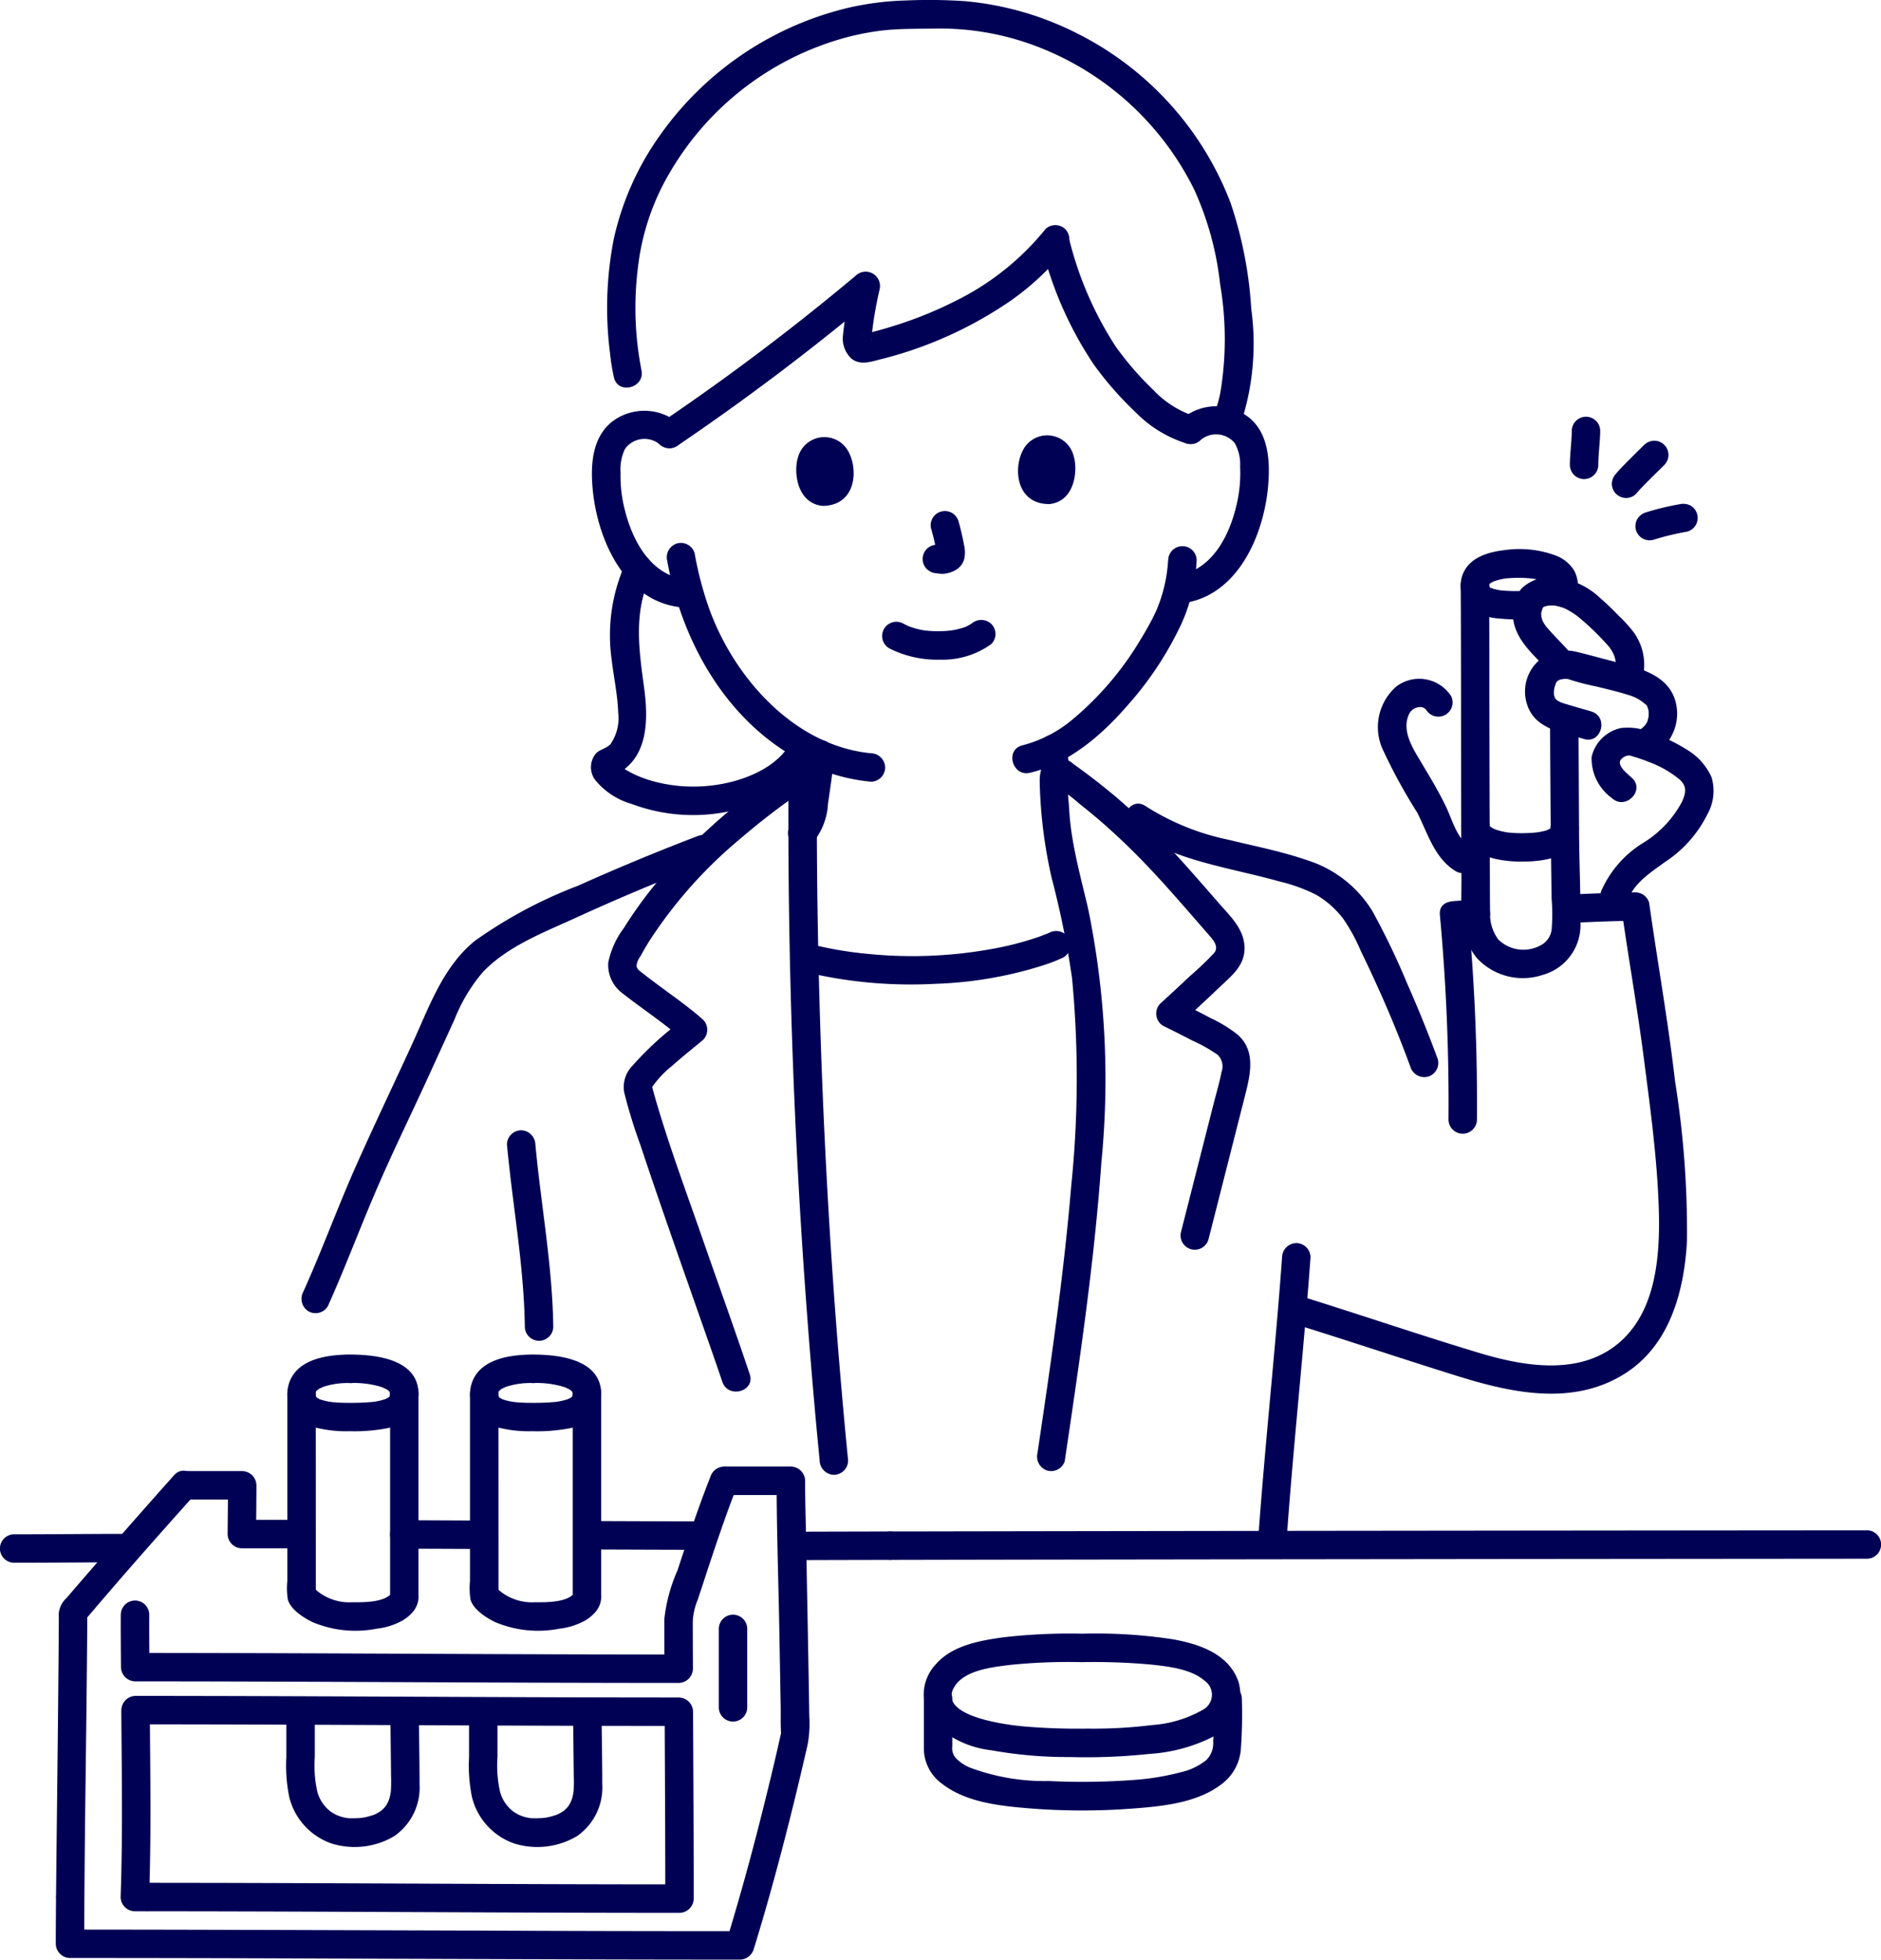 <svg xmlns="http://www.w3.org/2000/svg" width="135.299" height="140.955" data-name="グループ 11576"><defs><clipPath id="a"><path fill="none" d="M0 0h135.299v140.955H0z" data-name="長方形 4983"/></clipPath></defs><g fill="#005" clip-path="url(#a)" data-name="グループ 11575"><path d="M46.134 26.6a23.3 23.3 0 0 1-.257-7.279 17.3 17.3 0 0 1 2.3-6.906 21.06 21.06 0 0 1 11.582-9.39 19 19 0 0 1 3.646-.825c1.325-.155 2.654-.121 3.983-.145a19.5 19.5 0 0 1 7.626 1.456 20.95 20.95 0 0 1 10.893 10.144 22.3 22.3 0 0 1 1.857 6.8 23.4 23.4 0 0 1 .011 7.81 10 10 0 0 1-.525 1.746 1.03 1.03 0 0 0 .714 1.258 1.05 1.05 0 0 0 1.258-.714A18.36 18.36 0 0 0 90 22.203a29.2 29.2 0 0 0-1.492-7.627A22.7 22.7 0 0 0 77.531 2.43 22.2 22.2 0 0 0 69.46.088a38 38 0 0 0-4.228-.057 21 21 0 0 0-4.193.524 23.16 23.16 0 0 0-13.584 9.2 20.4 20.4 0 0 0-3.312 7.46 25.8 25.8 0 0 0-.261 8.216 15 15 0 0 0 .278 1.718c.3 1.281 2.273.739 1.973-.544" data-name="パス 241"/><path d="M74.957 17.836a26.8 26.8 0 0 0 3.693 8.347 24 24 0 0 0 3.02 3.458 8.8 8.8 0 0 0 3.7 2.266c1.278.312 1.824-1.659.544-1.972a7.1 7.1 0 0 1-2.96-1.891 22 22 0 0 1-2.69-3.1 25.2 25.2 0 0 1-3.335-7.65 1.024 1.024 0 0 0-1.973.543" data-name="パス 242"/><path d="M75.191 16.491a19.2 19.2 0 0 1-6.485 5.166 28 28 0 0 1-3.989 1.648q-1.081.355-2.185.637c-.044.012-.51.112-.51.127 0-.063.374.055.4.072-.06-.035.366.335.231.219-.066-.057.03.075.039.09-.045-.075.029-.08-.012-.018s0 .01 0-.081a27 27 0 0 1 .588-3.527 1.032 1.032 0 0 0-1.71-1A171 171 0 0 1 47.63 30.338a1.05 1.05 0 0 0-.367 1.4 1.03 1.03 0 0 0 1.4.367 176 176 0 0 0 14.338-10.828l-1.709-1a30 30 0 0 0-.661 3.874 1.96 1.96 0 0 0 .61 1.64c.6.487 1.327.254 2 .078a28.8 28.8 0 0 0 9.372-4.181 18.9 18.9 0 0 0 4.019-3.752 1.056 1.056 0 0 0 0-1.446 1.03 1.03 0 0 0-1.446 0" data-name="パス 243"/><path d="M45.036 40.418a12.53 12.53 0 0 0-1.043 7c.149 1.28.43 2.553.473 3.843a3.3 3.3 0 0 1-.534 2.238c-.292.345-.754.384-1.059.689a1.544 1.544 0 0 0-.1 1.865 5.2 5.2 0 0 0 2.639 1.766 12.6 12.6 0 0 0 7.066.533 9.4 9.4 0 0 0 5.971-3.583c.74-1.093-1.032-2.118-1.766-1.033-1.187 1.755-3.7 2.6-5.718 2.788a11 11 0 0 1-3.756-.271 8.6 8.6 0 0 1-1.579-.554 8 8 0 0 1-.649-.35 2 2 0 0 0-.3-.193l-.112-.106q-.181-.191-.09.376l-.611.47c2.758-1.038 2.8-3.958 2.459-6.453-.368-2.686-.773-5.462.476-8a1.05 1.05 0 0 0-.367-1.4 1.03 1.03 0 0 0-1.4.367" data-name="パス 244"/><path d="M86.367 31.643a1.736 1.736 0 0 1 2.452.238 3.1 3.1 0 0 1 .381 1.679 9.8 9.8 0 0 1-.122 2.1c-.416 2.369-1.627 5.229-4.258 5.712a1.03 1.03 0 0 0-.714 1.258 1.045 1.045 0 0 0 1.258.714c3.764-.692 5.545-4.945 5.848-8.357.153-1.729.072-3.825-1.411-4.983a3.83 3.83 0 0 0-4.879.2 1.03 1.03 0 0 0 0 1.446 1.044 1.044 0 0 0 1.446 0" data-name="パス 245"/><path d="M84.024 40.276a10.9 10.9 0 0 1-.86 3.665c.075-.186.04-.092-.014.022l-.108.231q-.135.28-.283.556a23 23 0 0 1-.731 1.271 22.4 22.4 0 0 1-4.865 5.716 9.2 9.2 0 0 1-3.616 1.874c-1.28.307-.738 2.28.544 1.973 2.807-.674 5.151-2.7 7-4.832a24.3 24.3 0 0 0 3.872-5.848 12.5 12.5 0 0 0 1.111-4.627 1.023 1.023 0 0 0-2.045 0" data-name="パス 246"/><path d="M48.874 30.497a3.83 3.83 0 0 0-4.777-.218c-1.56 1.169-1.635 3.294-1.448 5.078.356 3.4 2.189 7.642 5.965 8.274a1.054 1.054 0 0 0 1.258-.715 1.03 1.03 0 0 0-.715-1.258c-2.641-.442-3.9-3.262-4.36-5.632a9.7 9.7 0 0 1-.161-2 3.47 3.47 0 0 1 .309-1.717 1.72 1.72 0 0 1 2.482-.368 1.05 1.05 0 0 0 1.446 0 1.03 1.03 0 0 0 0-1.446" data-name="パス 247"/><path d="M47.993 40.345c1.07 5.883 4.306 11.626 9.773 14.45a13.35 13.35 0 0 0 4.88 1.432 1.03 1.03 0 0 0 1.023-1.023 1.045 1.045 0 0 0-1.023-1.023c-5.547-.537-9.9-5.5-11.666-10.486a25 25 0 0 1-1.015-3.894 1.03 1.03 0 0 0-1.258-.714 1.045 1.045 0 0 0-.714 1.258" data-name="パス 248"/><path d="M58.455 60.613a4.7 4.7 0 0 0 1.1-2.787c.172-1.194.361-2.381.436-3.587a1.03 1.03 0 0 0-1.023-1.023 1.046 1.046 0 0 0-1.023 1.023q-.052.824-.154 1.643s-.043.326-.021.166q-.03.219-.064.438c-.036.236-.076.471-.111.708-.058.4-.1.8-.2 1.189-.026.107-.063.209-.092.315-.06.219.08-.127-.02.057-.053.1-.107.191-.164.286s-.064.092.006 0a2 2 0 0 1-.12.13 1.023 1.023 0 1 0 1.446 1.446" data-name="パス 249"/><path d="m76.919 55.341-.023-.17.037.272a28 28 0 0 1-.164-1.568 1.1 1.1 0 0 0-.3-.723 1.023 1.023 0 0 0-1.446 0 1 1 0 0 0-.3.723c.05.673.131 1.342.224 2.011a1.15 1.15 0 0 0 .47.611 1.023 1.023 0 0 0 1.4-.367l.1-.244a1.03 1.03 0 0 0 0-.544" data-name="パス 250"/><path d="M63.947 46.626a7.6 7.6 0 0 0 3.657.822 5.97 5.97 0 0 0 3.7-1.122 1.025 1.025 0 0 0 0-1.446 1.053 1.053 0 0 0-1.446 0c.312-.247.09-.07.009-.017s-.147.09-.222.131c-.014.008-.246.127-.249.121s.255-.1.041-.021l-.159.056a6 6 0 0 1-.86.2c-.192.032.068 0-.059.007-.084 0-.169.017-.254.023-.2.015-.408.022-.612.022-.183 0-.366 0-.548-.015a7 7 0 0 1-.251-.019c-.024 0-.337-.042-.1-.007a6 6 0 0 1-.806-.172 5 5 0 0 1-.335-.11q-.054-.021-.108-.041c-.2-.067.223.1.049.022q-.207-.098-.41-.2a1.023 1.023 0 0 0-1.033 1.766" data-name="パス 251"/><path d="M66.98 38.047a15 15 0 0 1 .417 1.852l-.036-.272a1 1 0 0 1 0 .22l.037-.272a.6.6 0 0 1-.027.113l.1-.244a.5.5 0 0 1-.039.073l.16-.207a.4.4 0 0 1-.059.059l.207-.16a1 1 0 0 1-.181.094l.244-.1a1 1 0 0 1-.205.057l.272-.037a1 1 0 0 1-.254 0l.272.037c-.168-.026-.333-.054-.5-.075a1.02 1.02 0 0 0-.723.3 1.023 1.023 0 0 0 0 1.447l.207.16a1 1 0 0 0 .516.14h.021l-.272-.037a4 4 0 0 0 .616.084 2.04 2.04 0 0 0 .917-.239 1.32 1.32 0 0 0 .7-.886 2.3 2.3 0 0 0-.02-.918 20 20 0 0 0-.4-1.727 1.06 1.06 0 0 0-.47-.611 1.023 1.023 0 0 0-1.5 1.155" data-name="パス 252"/><path d="M57.385 32.944c-.3.992-.08 3.266 1.8 3.445 2.477-.035 2.587-2.787 1.742-4.075a1.962 1.962 0 0 0-3.539.63" data-name="パス 253"/><path d="M77.224 32.786c.312.987.132 3.265-1.74 3.473-2.478.005-2.632-2.746-1.808-4.046a1.962 1.962 0 0 1 3.548.573" data-name="パス 254"/><path d="M117.132 64.67c.43-1.187 1.641-1.937 2.61-2.654a8.73 8.73 0 0 0 3.064-3.435 3.42 3.42 0 0 0 .3-2.686 4.4 4.4 0 0 0-1.819-2 11.4 11.4 0 0 0-2.427-1.16 4.2 4.2 0 0 0-2.275-.366 2.76 2.76 0 0 0-2.1 2.068 3.5 3.5 0 0 0 1.461 2.971c.96.9 2.41-.544 1.446-1.446-.265-.248-.8-.653-.874-1.04-.042-.229.13-.377.343-.5a.61.61 0 0 1 .549-.023 12 12 0 0 1 1.15.392 7.7 7.7 0 0 1 2.183 1.22c.609.508.545.964.246 1.651a7.7 7.7 0 0 1-2.836 2.99 7.7 7.7 0 0 0-2.991 3.465 1.03 1.03 0 0 0 .715 1.258 1.044 1.044 0 0 0 1.258-.714" data-name="パス 255"/><path d="M104.365 50.054a2.73 2.73 0 0 0-3.916-.684 3.88 3.88 0 0 0-1.045 4.413 39 39 0 0 0 2.53 4.656c.761 1.49 1.236 3.263 2.732 4.2 1.117.7 2.145-1.066 1.033-1.766-.912-.574-1.25-1.936-1.692-2.854-.6-1.245-1.321-2.406-2.026-3.591-.5-.844-1.088-1.946-.675-2.947a.89.89 0 0 1 .733-.613.56.56 0 0 1 .561.213 1.024 1.024 0 0 0 1.766-1.033" data-name="パス 256"/><path d="M112.645 66.398c1.662-.075 3.326-.152 4.99-.166l-.986-.751c.493 3.48 1.11 6.941 1.562 10.427.468 3.61.977 7.274 1.1 10.915.11 3.275-.114 7.309-2.734 9.658-2.8 2.506-6.864 1.83-10.131.848-4.417-1.328-8.779-2.83-13.186-4.188-1.261-.389-1.8 1.585-.544 1.972 4.09 1.26 8.145 2.63 12.233 3.9 3.821 1.183 8.09 2.094 11.75-.1 3.378-2.024 4.448-5.979 4.645-9.681a68.6 68.6 0 0 0-.854-11.429c-.5-4.306-1.261-8.571-1.868-12.862a1.024 1.024 0 0 0-.986-.751c-1.664.014-3.328.091-4.99.166-1.311.059-1.318 2.105 0 2.045" data-name="パス 257"/><path d="M106.159 64.706q-.783.05-1.564.107c-.781.057-1.082.44-1.023 1.023a147 147 0 0 1 .618 14.719 1.023 1.023 0 0 0 2.045 0 147 147 0 0 0-.618-14.719l-1.023 1.023q.781-.056 1.564-.107a1.047 1.047 0 0 0 1.023-1.023 1.03 1.03 0 0 0-1.023-1.023" data-name="パス 258"/><path d="M36.465 82.324c.405 4.375 1.227 8.726 1.286 13.126a1.023 1.023 0 0 0 2.045 0c-.058-4.4-.88-8.751-1.286-13.126a1.05 1.05 0 0 0-1.023-1.023 1.03 1.03 0 0 0-1.023 1.023" data-name="パス 259"/><path d="M57.572 69.834a32.6 32.6 0 0 0 9.635.935 28.7 28.7 0 0 0 7.856-1.342 12 12 0 0 0 1.429-.561 1.03 1.03 0 0 0 .367-1.4 1.045 1.045 0 0 0-1.4-.367c-.133.064-.308.117-.02.013-.238.086-.472.186-.711.271a22 22 0 0 1-2.65.733 32 32 0 0 1-9.617.5 27 27 0 0 1-4.347-.756 1.024 1.024 0 0 0-.544 1.973" data-name="パス 260"/><path d="M92.219 90.439c-.481 6.634-1.207 13.246-1.688 19.88a1.03 1.03 0 0 0 1.023 1.023 1.04 1.04 0 0 0 1.023-1.023c.481-6.634 1.207-13.246 1.688-19.88a1.03 1.03 0 0 0-1.023-1.023 1.04 1.04 0 0 0-1.023 1.023" data-name="パス 261"/><path d="M105.068 42.104c.032 5.544.017 11.089.034 16.634q.007 2.238.02 4.476c.01 1.96-.229 4.105 1.122 5.713a4.51 4.51 0 0 0 4.714 1.2 3.716 3.716 0 0 0 2.723-3.747c.016-2.155-.085-4.311-.1-6.466l-.043-8.236a1.023 1.023 0 0 0-2.045 0c.02 4.335.043 8.669.116 13a14 14 0 0 1 .005 2.124 1.47 1.47 0 0 1-.69 1.134 2.58 2.58 0 0 1-3.155-.361 3.04 3.04 0 0 1-.589-1.92c-.015-1.007-.011-2.015-.017-3.023q-.01-2.009-.017-4.018-.014-4.6-.019-9.209c0-2.435 0-4.869-.015-7.3a1.023 1.023 0 0 0-2.045 0" data-name="パス 262"/><path d="M113.493 42.649v-.609a1.05 1.05 0 0 0-1.023-1.023l-.272.037a1 1 0 0 0-.451.263l-.16.207a1 1 0 0 0-.14.516v.609a1.05 1.05 0 0 0 1.023 1.023l.272-.037a1 1 0 0 0 .451-.263l.16-.207a1 1 0 0 0 .14-.516" data-name="パス 263"/><path d="M109.935 42.5c-.508.018-1.016.028-1.524 0a9 9 0 0 1-.325-.022l-.132-.013c-.035 0-.216-.031-.073-.008s-.143-.027-.175-.034a4 4 0 0 1-.279-.069c-.055-.016-.256-.121-.124-.034s-.061-.032-.094-.051-.116-.093-.14-.089c.046-.006.186.15.086.059-.014-.013-.054-.071-.071-.074.143.021.116.2.069.087a1 1 0 0 0-.051-.087c-.083-.116.046.2.027.054-.005-.037-.066-.267-.024-.079s.018-.086.011-.137c-.017-.121-.07.185-.009.087a.4.4 0 0 0 .024-.087c.045-.163-.111.183.011 0 .071-.1-.154.138-.052.062.023-.017.042-.048.063-.068s.079-.086.093-.085c-.016 0-.186.12-.049.042l.213-.121c.032-.018.066-.031.1-.047-.2.1-.084.034-.031.018.2-.059.4-.121.612-.162.06-.011.337-.048.142-.026q.171-.018.344-.032.393-.026.787-.019c.242 0 .484.016.724.039.058.006.292.04.119.011q.184.028.369.067c.185.039.229.054.341.088.053.016.106.037.16.052.185.052-.085-.054.014 0s.175.09.26.139c.207.117-.112-.1.06.046s-.076-.151.034.037-.042-.185.009.038c.025.11-.02-.12-.014-.116a1 1 0 0 1 0 .127c-.023.126.005 0 .009-.02a1.5 1.5 0 0 1-.086.266 1.025 1.025 0 0 0 .714 1.258 1.054 1.054 0 0 0 1.258-.714 2.18 2.18 0 0 0-.11-1.846 2.63 2.63 0 0 0-1.333-1.081 7.5 7.5 0 0 0-3.708-.381c-1.191.143-2.515.537-2.983 1.768a2.224 2.224 0 0 0 .926 2.658 4.1 4.1 0 0 0 1.7.488 13.7 13.7 0 0 0 2.108.047 1.023 1.023 0 1 0 0-2.045" data-name="パス 264"/><path d="M105.1 59.409c.067 2.125 2.665 2.565 4.326 2.567 1.613 0 4.091-.291 4.134-2.393a1.03 1.03 0 0 0-1.023-1.023 1.043 1.043 0 0 0-1.023 1.023c0 .234-.016-.052.018-.068l-.038.142c-.051-.061.134-.236.021-.07-.095.139.185-.161.041-.049a.6.6 0 0 0-.113.107c0-.048.219-.138.049-.046-.052.028-.1.058-.157.087-.189.1.036-.005.036-.013a1.8 1.8 0 0 1-.421.127q-.12.028-.24.05c-.029.005-.313.042-.08.016a11 11 0 0 1-1.207.065q-.3 0-.6-.019-.152-.012-.308-.026c-.32-.03.189.039-.115-.015a6 6 0 0 1-.525-.112q-.1-.027-.2-.059l-.133-.043c.149.049-.048-.023-.078-.038a2 2 0 0 1-.179-.1c-.162-.1-.1 0 0 .013-.038-.007-.1-.1-.131-.121-.134-.1.091.178.02.033a.6.6 0 0 0-.078-.14c.014.007.124.25.042.071-.094-.2.012.214.006.035a1.023 1.023 0 1 0-2.045 0" data-name="パス 265"/><path d="M118.052 49.105a3.98 3.98 0 0 0-.563-3.654 10 10 0 0 0-.978-1.084c-.449-.454-.9-.912-1.385-1.324a5.43 5.43 0 0 0-3.671-1.531 2.94 2.94 0 0 0-2.016.823 2.75 2.75 0 0 0-.614 2.046c.156 1.718 1.582 2.764 2.64 3.975a1.023 1.023 0 1 0 1.446-1.446c-.378-.433-.785-.838-1.177-1.258q-.267-.286-.519-.585s-.1-.136-.047-.058-.055-.081-.066-.1q-.042-.063-.081-.129c-.012-.021-.115-.247-.079-.154s-.018-.069-.019-.07q-.024-.1-.051-.2c-.009-.035-.019-.194-.008-.03 0-.051-.006-.1-.007-.152s.041-.353 0-.176q.022-.096.048-.19c.026-.094.055-.12.005-.026a.7.7 0 0 1 .1-.167c.008 0-.144.179-.06.093s-.154.052-.026.02a.6.6 0 0 0 .113-.066c.153-.095.069-.033.023-.016.067-.025.136-.041.2-.062-.01 0 .169-.036.089-.024-.04.006.184-.009.2-.009a3 3 0 0 1 .356.017c.123.013-.006 0-.025 0q.098.018.193.04.168.04.33.1l.138.051c-.159-.061.042.022.072.037a5 5 0 0 1 .606.354c.1.066.2.136.291.208-.107-.082.159.133.2.167a19 19 0 0 1 1.982 1.944c.027.03.05.065.079.093.084.084-.142-.208-.017-.022q.084.12.162.243c.078.123.1.184.151.276.009.017.064.143.016.029-.055-.132.031.09.039.117.037.114.063.23.089.346.044.195 0 .051 0 .008 0 .065.009.13.01.2s0 .135 0 .2c0 .172.01-.006-.01.1a4 4 0 0 1-.139.506 1.023 1.023 0 0 0 1.973.544" data-name="パス 266"/><path d="M118.955 54.26a3.39 3.39 0 0 0 1.513-3.973c-.6-1.793-2.657-2.269-4.278-2.677-.945-.238-1.887-.511-2.835-.733a3.4 3.4 0 0 0-1.508-.006 2.986 2.986 0 0 0-1.97 3.9c.6 1.7 2.548 1.922 4.051 2.382 1.261.386 1.8-1.588.544-1.973-.547-.167-1.1-.317-1.647-.483-.148-.045-.3-.088-.443-.137q-.068-.024-.138-.048c-.134-.043.164.084.038.016q-.117-.062-.235-.127a1 1 0 0 1-.128-.087c.185.138.035.02 0-.02-.158-.184.045.1-.083-.117-.075-.128.044.155 0 .006q-.02-.066-.04-.132c-.057-.16-.021-.082-.013-.021a2 2 0 0 1-.009-.217 1.5 1.5 0 0 1 .057-.425c.013-.053.137-.356.064-.221a2 2 0 0 1 .1-.162c-.134.188.011 0 .012 0 0-.025.192-.137-.013 0a1 1 0 0 0 .138-.085c.011-.013.147-.071.021-.016s.066-.02.1-.027c.105-.026.325-.047.089-.032.089-.006.177-.014.267-.014.068 0 .136.007.2.009.215.005-.227-.076-.035 0a17 17 0 0 0 2.053.539c.782.192 1.567.378 2.335.62a3.05 3.05 0 0 1 1.351.816c-.311-.292-.028-.076-.054-.056 0 0 .114.221.04.061-.055-.117.048.17.065.234s.022.106.031.158c-.026-.143-.009-.094-.007.021a3 3 0 0 1-.012.4c.024-.214-.034.108-.054.175a2 2 0 0 1-.061.176c.072-.171-.023.024-.042.055a1.4 1.4 0 0 1-.488.458 1.024 1.024 0 0 0 1.033 1.766" data-name="パス 267"/><path d="M81.368 59.758c3.2 2.188 7.025 2.626 10.669 3.646a12 12 0 0 1 2.616.946 6.7 6.7 0 0 1 1.964 1.734 13 13 0 0 1 1.277 2.348q.608 1.24 1.175 2.5a84 84 0 0 1 2.379 5.8 1.05 1.05 0 0 0 1.258.714 1.03 1.03 0 0 0 .714-1.258 91 91 0 0 0-2.2-5.434 53 53 0 0 0-2.5-5.209 8.47 8.47 0 0 0-4.6-3.638c-1.87-.653-3.816-1.031-5.738-1.5a17.7 17.7 0 0 1-5.981-2.423c-1.089-.745-2.114 1.027-1.033 1.766" data-name="パス 268"/><path d="M56.715 56.123q-.109 19.2 1.334 38.37.392 5.288.909 10.566a1.05 1.05 0 0 0 1.023 1.023 1.03 1.03 0 0 0 1.023-1.023c-1.252-12.738-1.953-25.534-2.178-38.331q-.093-5.3-.065-10.605a1.023 1.023 0 0 0-2.045 0" data-name="パス 269"/><path d="M56.653 55.145a48.7 48.7 0 0 0-8.487 7.267 30 30 0 0 0-3.28 4.323 6.2 6.2 0 0 0-1.136 2.511 2.54 2.54 0 0 0 1.038 2.212c1.431 1.125 2.978 2.127 4.339 3.338V73.35a23 23 0 0 0-3.649 3.323 2.17 2.17 0 0 0-.565 1.962 38 38 0 0 0 1.148 3.718c1.372 4.131 2.824 8.236 4.264 12.344.547 1.562 1.1 3.121 1.629 4.691.415 1.243 2.391.71 1.973-.544-1.1-3.281-2.278-6.533-3.415-9.8-1.2-3.45-2.49-6.9-3.484-10.414-.056-.2-.1-.4-.155-.6-.063-.246 0 .042 0 .068 0-.067-.18.43 0 .138a7.4 7.4 0 0 1 1.468-1.569c.726-.645 1.486-1.252 2.234-1.871a1.03 1.03 0 0 0 0-1.446c-1.085-.966-2.3-1.794-3.457-2.665-.3-.222-.591-.444-.882-.673-.184-.145-.431-.289-.452-.547a1.3 1.3 0 0 1 .262-.646q.31-.572.654-1.125a32.7 32.7 0 0 1 6.528-7.348 53 53 0 0 1 4.46-3.434 1.05 1.05 0 0 0 .367-1.4 1.03 1.03 0 0 0-1.4-.367" data-name="パス 270"/><path d="M76.59 105.07c1.06-7.132 2.123-14.281 2.632-21.478a60.8 60.8 0 0 0-.963-18.272c-.428-1.817-.92-3.624-1.189-5.474-.1-.669-.153-1.344-.189-2.019a11.6 11.6 0 0 1-.056-2.036l-.139.516-.448.263-.516-.14a11.3 11.3 0 0 1 1.926 1.391q.956.749 1.866 1.552a49 49 0 0 1 3.18 3.09c1 1.055 1.956 2.145 2.908 3.239.486.558.975 1.113 1.457 1.673.3.343.606.785.263 1.184a23 23 0 0 1-1.7 1.624q-1.072 1.009-2.161 2a1.03 1.03 0 0 0 .207 1.607q1.051.512 2.088 1.054a11 11 0 0 1 1.826 1.025 1.17 1.17 0 0 1 .281 1.241c-.146.761-.373 1.512-.564 2.262l-2.354 9.26a1.024 1.024 0 0 0 1.973.544l2.613-10.278c.39-1.534.85-3.3-.528-4.493a10 10 0 0 0-1.944-1.185q-1.168-.619-2.358-1.2.1.8.207 1.606 1.432-1.3 2.836-2.638c.871-.828 1.82-1.551 1.773-2.873s-1.038-2.221-1.854-3.16c-.763-.878-1.526-1.756-2.3-2.62a52 52 0 0 0-4.994-4.927 47 47 0 0 0-3.173-2.463 1.53 1.53 0 0 0-1.777-.221c-.636.4-.649 1.074-.628 1.746a34.3 34.3 0 0 0 .853 6.674 65 65 0 0 1 1.467 7.209 76 76 0 0 1-.061 14.975c-.538 6.428-1.477 12.815-2.425 19.193a1.056 1.056 0 0 0 .715 1.258 1.03 1.03 0 0 0 1.258-.714" data-name="パス 271"/><path d="M.987 112.408c2.734 0 5.468-.031 8.2-.032a1.023 1.023 0 0 0 0-2.046c-2.734 0-5.468.031-8.2.032a1.023 1.023 0 0 0 0 2.045" data-name="パス 272"/><path d="M51.703 117.199v5.64a1.023 1.023 0 0 0 2.045 0v-5.64a1.023 1.023 0 1 0-2.045 0" data-name="パス 273"/><path d="M8.687 116.116c-.007 1.266.005 2.531.014 3.8a1.04 1.04 0 0 0 1.023 1.023c10.238 0 20.476.073 30.714.1q4.19.013 8.38.013a1.037 1.037 0 0 0 1.023-1.023q-.008-1.7-.011-3.41a4.7 4.7 0 0 1 .353-1.543q.3-.89.587-1.78c.72-2.187 1.45-4.37 2.294-6.513l-.986.751h4.807l-1.023-1.023c0 3.389.12 6.78.183 10.168q.058 3.08.11 6.16c.009.593-.015 1.2.024 1.787.006.082-.033.219.015-.026-.024.126-.056.251-.084.376l-.2.889q-.24 1.038-.49 2.074c-.949 3.935-1.985 7.852-3.179 11.721l.987-.751q-9.038 0-18.075-.038l-20.534-.064q-4.792-.012-9.584-.014l1.023 1.023c.008-6.641.13-13.282.192-19.922.012-1.307.027-2.614.027-3.922l-.3.723c2.61-3.089 5.289-6.124 7.989-9.135.877-.977-.565-2.429-1.446-1.446a548 548 0 0 0-5 5.673q-1.376 1.572-2.732 3.155a1.75 1.75 0 0 0-.558 1.075c-.008.148 0 .3 0 .447q0 .568-.006 1.137c-.037 5.121-.1 10.243-.157 15.364-.023 2.283-.052 4.567-.055 6.85a1.037 1.037 0 0 0 1.023 1.023q9.191 0 18.381.04 10.224.033 20.448.063 4.682.011 9.364.013a1.05 1.05 0 0 0 .986-.751c1.084-3.514 2.035-7.069 2.915-10.64q.5-2.045.968-4.1a8.3 8.3 0 0 0 .115-1.989c-.063-4.211-.15-8.421-.228-12.632-.027-1.443-.072-2.888-.074-4.331a1.04 1.04 0 0 0-1.023-1.023h-4.808a1.06 1.06 0 0 0-.986.751c-.868 2.2-1.615 4.448-2.355 6.7a11.9 11.9 0 0 0-.953 3.517q0 1.788.011 3.576l1.023-1.023c-10.222 0-20.444-.07-30.666-.1q-4.214-.013-8.427-.015l1.023 1.023c-.009-1.266-.022-2.531-.014-3.8a1.023 1.023 0 0 0-2.045 0" data-name="パス 274"/><path d="M42.315 111.452q3.794.015 7.589.026a1.023 1.023 0 0 0 0-2.045q-3.794-.01-7.589-.026a1.023 1.023 0 0 0 0 2.045" data-name="パス 275"/><path d="m29.083 111.394 5.465.023a1.023 1.023 0 1 0 0-2.045l-5.465-.023a1.023 1.023 0 0 0 0 2.046" data-name="パス 276"/><path d="M33.739 123.122v3.257a11.3 11.3 0 0 0 .209 2.882 4.73 4.73 0 0 0 3.04 3.34 5.58 5.58 0 0 0 4.509-.527 4.25 4.25 0 0 0 1.823-3.749c0-1.687-.034-3.375-.054-5.063a1.023 1.023 0 0 0-2.045 0q.027 2.266.05 4.532a10 10 0 0 1-.018 1.111c.012-.118-.038.208-.053.268s-.034.133-.054.2c.006-.02-.1.289-.05.159s-.077.153-.07.14q-.044.083-.094.163c-.033.052-.067.1-.1.153.122-.166-.06.058-.075.073-.044.046-.287.257-.136.141a3 3 0 0 1-.354.225q-.084.045-.17.086c-.163.078.222-.073-.072.028a5 5 0 0 1-.491.143 3 3 0 0 1-.721.094 6 6 0 0 1-.5.006c-.078 0-.155-.009-.233-.016.15.012.035.008-.05-.01a4 4 0 0 1-.406-.1c-.063-.02-.362-.146-.191-.065a4 4 0 0 1-.372-.2 5 5 0 0 1-.2-.133c.115.085-.009-.008-.055-.051a2.67 2.67 0 0 1-.836-1.318 8.6 8.6 0 0 1-.185-2.51v-3.257a1.023 1.023 0 0 0-2.045 0" data-name="パス 277"/><path d="M20.597 123.122v3.257a11.3 11.3 0 0 0 .209 2.882 4.73 4.73 0 0 0 3.04 3.34 5.58 5.58 0 0 0 4.509-.527 4.25 4.25 0 0 0 1.823-3.749c0-1.687-.034-3.375-.054-5.063a1.023 1.023 0 0 0-2.045 0q.027 2.266.05 4.532a10 10 0 0 1-.018 1.111c.012-.118-.038.208-.053.268s-.034.133-.054.2c.006-.02-.1.289-.05.159s-.077.153-.07.14q-.044.083-.094.163c-.033.052-.067.1-.1.153.122-.166-.06.058-.075.073-.044.046-.287.257-.136.141a3 3 0 0 1-.354.225q-.084.045-.17.086c-.163.078.222-.073-.072.028a5 5 0 0 1-.491.143 3 3 0 0 1-.721.094 6 6 0 0 1-.5.006c-.078 0-.155-.009-.233-.016.15.012.035.008-.05-.01a4 4 0 0 1-.406-.1c-.063-.02-.362-.146-.191-.065a4 4 0 0 1-.372-.2 5 5 0 0 1-.2-.133c.115.085-.009-.008-.055-.051a2.67 2.67 0 0 1-.836-1.318 8.6 8.6 0 0 1-.185-2.51v-3.257a1.023 1.023 0 0 0-2.045 0" data-name="パス 278"/><path d="M77.831 117.51a41.6 41.6 0 0 0-5.664.262c-1.665.228-3.644.577-4.819 1.9a3.2 3.2 0 0 0-.128 4.322 7.05 7.05 0 0 0 4.071 1.9 31 31 0 0 0 5.648.489 43 43 0 0 0 5.717-.223 11.8 11.8 0 0 0 4.78-1.332 3.3 3.3 0 0 0 1.636-3.894c-.715-1.987-2.819-2.68-4.714-3.022a36.5 36.5 0 0 0-6.528-.4 1.023 1.023 0 0 0 0 2.045 46 46 0 0 1 4.939.171c1.226.133 2.9.311 3.874 1.164a1.223 1.223 0 0 1-.118 2.088 8.5 8.5 0 0 1-3.634 1.1 34 34 0 0 1-4.648.258 46 46 0 0 1-4.6-.157c-1.077-.1-6.359-.694-4.975-2.884.744-1.177 2.724-1.381 3.967-1.539a41 41 0 0 1 5.2-.2 1.023 1.023 0 0 0 0-2.045" data-name="パス 279"/><path d="M66.453 122.162v3.56a3.14 3.14 0 0 0 1.291 2.571c1.721 1.351 4.194 1.609 6.3 1.782a47.5 47.5 0 0 0 7.389.016c2.1-.158 4.61-.392 6.355-1.7a3.47 3.47 0 0 0 1.462-2.523 35 35 0 0 0 .075-3.71 1.023 1.023 0 0 0-2.045 0c0 1.024.057 2.067-.017 3.088a1.71 1.71 0 0 1-.5 1.359 4.5 4.5 0 0 1-1.862.879 18 18 0 0 1-3.057.524 50 50 0 0 1-6.4.1 15.3 15.3 0 0 1-5.692-.972 3 3 0 0 1-.977-.655 1.05 1.05 0 0 1-.278-.851v-3.472a1.023 1.023 0 0 0-2.045 0" data-name="パス 280"/><path d="M10.572 137.471a1.023 1.023 0 0 0 0-2.045 1.023 1.023 0 0 0 0 2.045" data-name="パス 281"/><path d="M5.034 137.471a1.023 1.023 0 0 0 0-2.045 1.023 1.023 0 0 0 0 2.045" data-name="パス 282"/><path d="M13.241 107.86h4.176l-1.019-1.022c0 1.169-.016 2.338-.026 3.508a1.037 1.037 0 0 0 1.023 1.023h4.165a1.023 1.023 0 0 0 0-2.046h-4.165l1.023 1.023c.01-1.169.025-2.338.026-3.508a1.04 1.04 0 0 0-1.023-1.023h-4.18a1.023 1.023 0 0 0 0 2.045" data-name="パス 283"/><path d="M8.725 123.054c.032 4.463.107 8.937-.048 13.4a1.036 1.036 0 0 0 1.023 1.023c10.275 0 20.55.068 30.825.1q4.175.013 8.35.014a1.04 1.04 0 0 0 1.023-1.023c0-4.481-.027-8.963-.047-13.445a1.04 1.04 0 0 0-1.023-1.023c-10.2 0-20.4-.069-30.6-.1q-4.238-.013-8.476-.015a1.037 1.037 0 0 0-1.023 1.023v.049a1.023 1.023 0 0 0 2.045 0v-.049l-1.023 1.023c10.22 0 20.439.074 30.659.1q4.21.013 8.421.013l-1.023-1.023c.02 4.482.046 8.963.047 13.445l1.023-1.023c-10.273 0-20.546-.071-30.819-.1q-4.178-.012-8.356-.013l1.023 1.023c.155-4.462.081-8.936.048-13.4a1.023 1.023 0 0 0-2.045 0" data-name="パス 284"/><path d="M64.013 112.204q6.568-.014 13.136-.024l15.24-.021 15.6-.018 14.2-.013 11.057-.009h1.069a1.023 1.023 0 0 0 0-2.045l-10.544.008-13.9.013-15.518.017-15.38.021q-6.746.01-13.493.023h-1.46a1.023 1.023 0 0 0 0 2.045" data-name="パス 285"/><path d="M57.347 112.22q3.331-.01 6.661-.017a1.023 1.023 0 0 0 0-2.046q-3.33.007-6.661.017a1.023 1.023 0 1 0 0 2.045" data-name="パス 286"/><path d="M50.293 60.096q-4.416 1.683-8.729 3.619a33 33 0 0 0-7.394 3.951c-2.283 1.845-3.274 4.693-4.456 7.281-1.335 2.922-2.727 5.823-4.036 8.756-1.358 3.042-2.493 6.177-3.862 9.214a1.055 1.055 0 0 0 .367 1.4 1.03 1.03 0 0 0 1.4-.367c1.194-2.651 2.212-5.375 3.353-8.048 1.2-2.823 2.563-5.585 3.839-8.377l1.929-4.224a12 12 0 0 1 2.032-3.384c1.79-1.875 4.433-2.87 6.744-3.929q4.613-2.114 9.357-3.918a1.05 1.05 0 0 0 .714-1.258 1.03 1.03 0 0 0-1.258-.714" data-name="パス 287"/><path d="M118.931 38.827a19 19 0 0 1 2.43-.588 1.03 1.03 0 0 0 .611-.47 1.023 1.023 0 0 0-.367-1.4 1.15 1.15 0 0 0-.788-.1 19 19 0 0 0-2.43.588 1.08 1.08 0 0 0-.611.47 1.023 1.023 0 0 0 .367 1.4 1.03 1.03 0 0 0 .788.1" data-name="パス 288"/><path d="M117.684 35.519c.294-.352.621-.679.945-1 .358-.36.722-.715 1.083-1.073a1.05 1.05 0 0 0 .3-.723 1.04 1.04 0 0 0-.3-.723 1.03 1.03 0 0 0-.723-.3 1.07 1.07 0 0 0-.723.3c-.361.358-.725.713-1.083 1.073-.324.326-.651.652-.945 1a1.1 1.1 0 0 0-.3.723 1.04 1.04 0 0 0 .3.723 1.03 1.03 0 0 0 .723.3 1 1 0 0 0 .723-.3" data-name="パス 289"/><path d="M114.964 33.438c.006-.8.124-1.6.137-2.407a1.023 1.023 0 1 0-2.045 0c-.013.8-.131 1.6-.137 2.407a1.05 1.05 0 0 0 .3.723 1.023 1.023 0 0 0 1.746-.723" data-name="パス 290"/><path d="M28.06 100.203v14.867l.14-.516c-.5.725-2.077.7-2.833.694a3.66 3.66 0 0 1-2.949-1.19l.3.723q0-7.271-.006-14.542a1.023 1.023 0 0 0-2.045 0v13.48a5.3 5.3 0 0 0 .037 1.335c.2.718 1.15 1.326 1.78 1.625a7.92 7.92 0 0 0 4.595.474 5 5 0 0 0 1.875-.591 3 3 0 0 0 .763-.644 1.7 1.7 0 0 0 .384-1.229v-14.486a1.023 1.023 0 0 0-2.045 0" data-name="パス 291"/><path d="M41.199 100.203v14.867l.14-.516c-.5.725-2.077.7-2.833.694a3.66 3.66 0 0 1-2.949-1.19l.3.723q0-7.271-.006-14.542a1.023 1.023 0 0 0-2.045 0v13.48a5.3 5.3 0 0 0 .037 1.335c.2.718 1.15 1.326 1.78 1.625a7.92 7.92 0 0 0 4.595.474 5 5 0 0 0 1.875-.591 3 3 0 0 0 .763-.644 1.7 1.7 0 0 0 .384-1.229v-14.486a1.023 1.023 0 0 0-2.045 0" data-name="パス 292"/><path d="M25.245 97.43c-1.509.008-3.623.233-4.349 1.8a2.5 2.5 0 0 0 .085 2.25 2.77 2.77 0 0 0 1.664 1.189 9 9 0 0 0 2.495.278 12.5 12.5 0 0 0 2.631-.2 3.2 3.2 0 0 0 1.718-.877 2.44 2.44 0 0 0 .571-2.085c-.376-2.066-3.147-2.343-4.815-2.351a1.023 1.023 0 0 0 0 2.046 6.8 6.8 0 0 1 1.949.216q.212.057.418.135c-.177-.066.1.053.16.085s.118.072.176.11c.124.081-.149-.167.006.01.032.036.07.074.1.107-.107-.1-.078-.07 0 .027.03.036.14.15-.02-.05 0 0 .032.138.035.139-.07-.02 0-.227-.017-.016a1 1 0 0 0-.006.133c.012.123.078-.236 0-.055a1 1 0 0 0-.031.115c-.021.19.023-.111.041-.084s-.077.134-.083.147c-.074.167.05-.1.058-.073s-.086.09-.1.1c-.073.065-.154.072.044-.031-.037.019-.067.049-.105.066-.1.048-.26.113-.057.041a4.5 4.5 0 0 1-.772.205l-.18.029c.191-.028.023 0-.014 0q-.546.051-1.1.065-.525.012-1.053 0-.254-.008-.508-.025l-.211-.017c-.013 0-.34-.04-.123-.01a4.5 4.5 0 0 1-.756-.168c-.047-.016-.1-.037-.143-.05.208.058.1.054.047.018-.092-.058-.189-.108-.281-.168.211.139.1.078.045.022s-.089-.156.027.051c-.036-.065-.075-.141-.116-.2.194.288.061.1.041.076s-.066-.241-.021-.049c.037.156 0 .021 0-.028a2 2 0 0 0 0-.217c-.019-.137-.055.236.006.023.054-.19-.118.164 0-.013.023-.036.052-.081.071-.118-.067.129-.08.094.02-.01.034-.035.075-.064.109-.1-.159.161-.02.021.044-.017s.405-.182.214-.115a5.5 5.5 0 0 1 2.068-.3 1.023 1.023 0 0 0 0-2.046" data-name="パス 293"/><path d="M38.386 97.43c-1.509.008-3.623.233-4.349 1.8a2.5 2.5 0 0 0 .085 2.25 2.77 2.77 0 0 0 1.664 1.189 9 9 0 0 0 2.495.278 12.5 12.5 0 0 0 2.631-.2 3.2 3.2 0 0 0 1.718-.877 2.44 2.44 0 0 0 .571-2.085c-.376-2.066-3.147-2.343-4.815-2.351a1.023 1.023 0 0 0 0 2.046 6.8 6.8 0 0 1 1.949.216q.212.057.418.135c-.177-.066.1.053.16.085s.118.072.176.11c.124.081-.149-.167.006.01.032.036.07.074.1.107-.107-.1-.078-.07 0 .027.03.036.14.15-.02-.05 0 0 .032.138.035.139-.07-.02 0-.227-.017-.016a1 1 0 0 0-.006.133c.012.123.078-.236 0-.055a1 1 0 0 0-.031.115c-.021.19.023-.111.041-.084s-.077.134-.083.147c-.074.167.05-.1.058-.073s-.086.09-.1.1c-.073.065-.154.072.044-.031-.037.019-.067.049-.105.066-.1.048-.26.113-.057.041a4.5 4.5 0 0 1-.772.205l-.18.029c.191-.028.023 0-.014 0q-.546.051-1.1.065-.525.012-1.053 0-.254-.008-.508-.025l-.211-.017c-.013 0-.34-.04-.123-.01a4.5 4.5 0 0 1-.756-.168c-.047-.016-.1-.037-.143-.05.208.058.1.054.047.018-.092-.058-.189-.108-.281-.168.211.139.1.078.045.022s-.089-.156.027.051c-.036-.065-.075-.141-.116-.2.194.288.061.1.041.076s-.066-.241-.021-.049c.037.156 0 .021 0-.028a2 2 0 0 0 0-.217c-.019-.137-.055.236.006.023.054-.19-.118.164 0-.013.023-.036.052-.081.071-.118-.067.129-.08.094.02-.01.034-.035.075-.064.109-.1-.159.161-.02.021.044-.017s.405-.182.214-.115a5.5 5.5 0 0 1 2.068-.3 1.023 1.023 0 0 0 0-2.046" data-name="パス 294"/></g></svg>